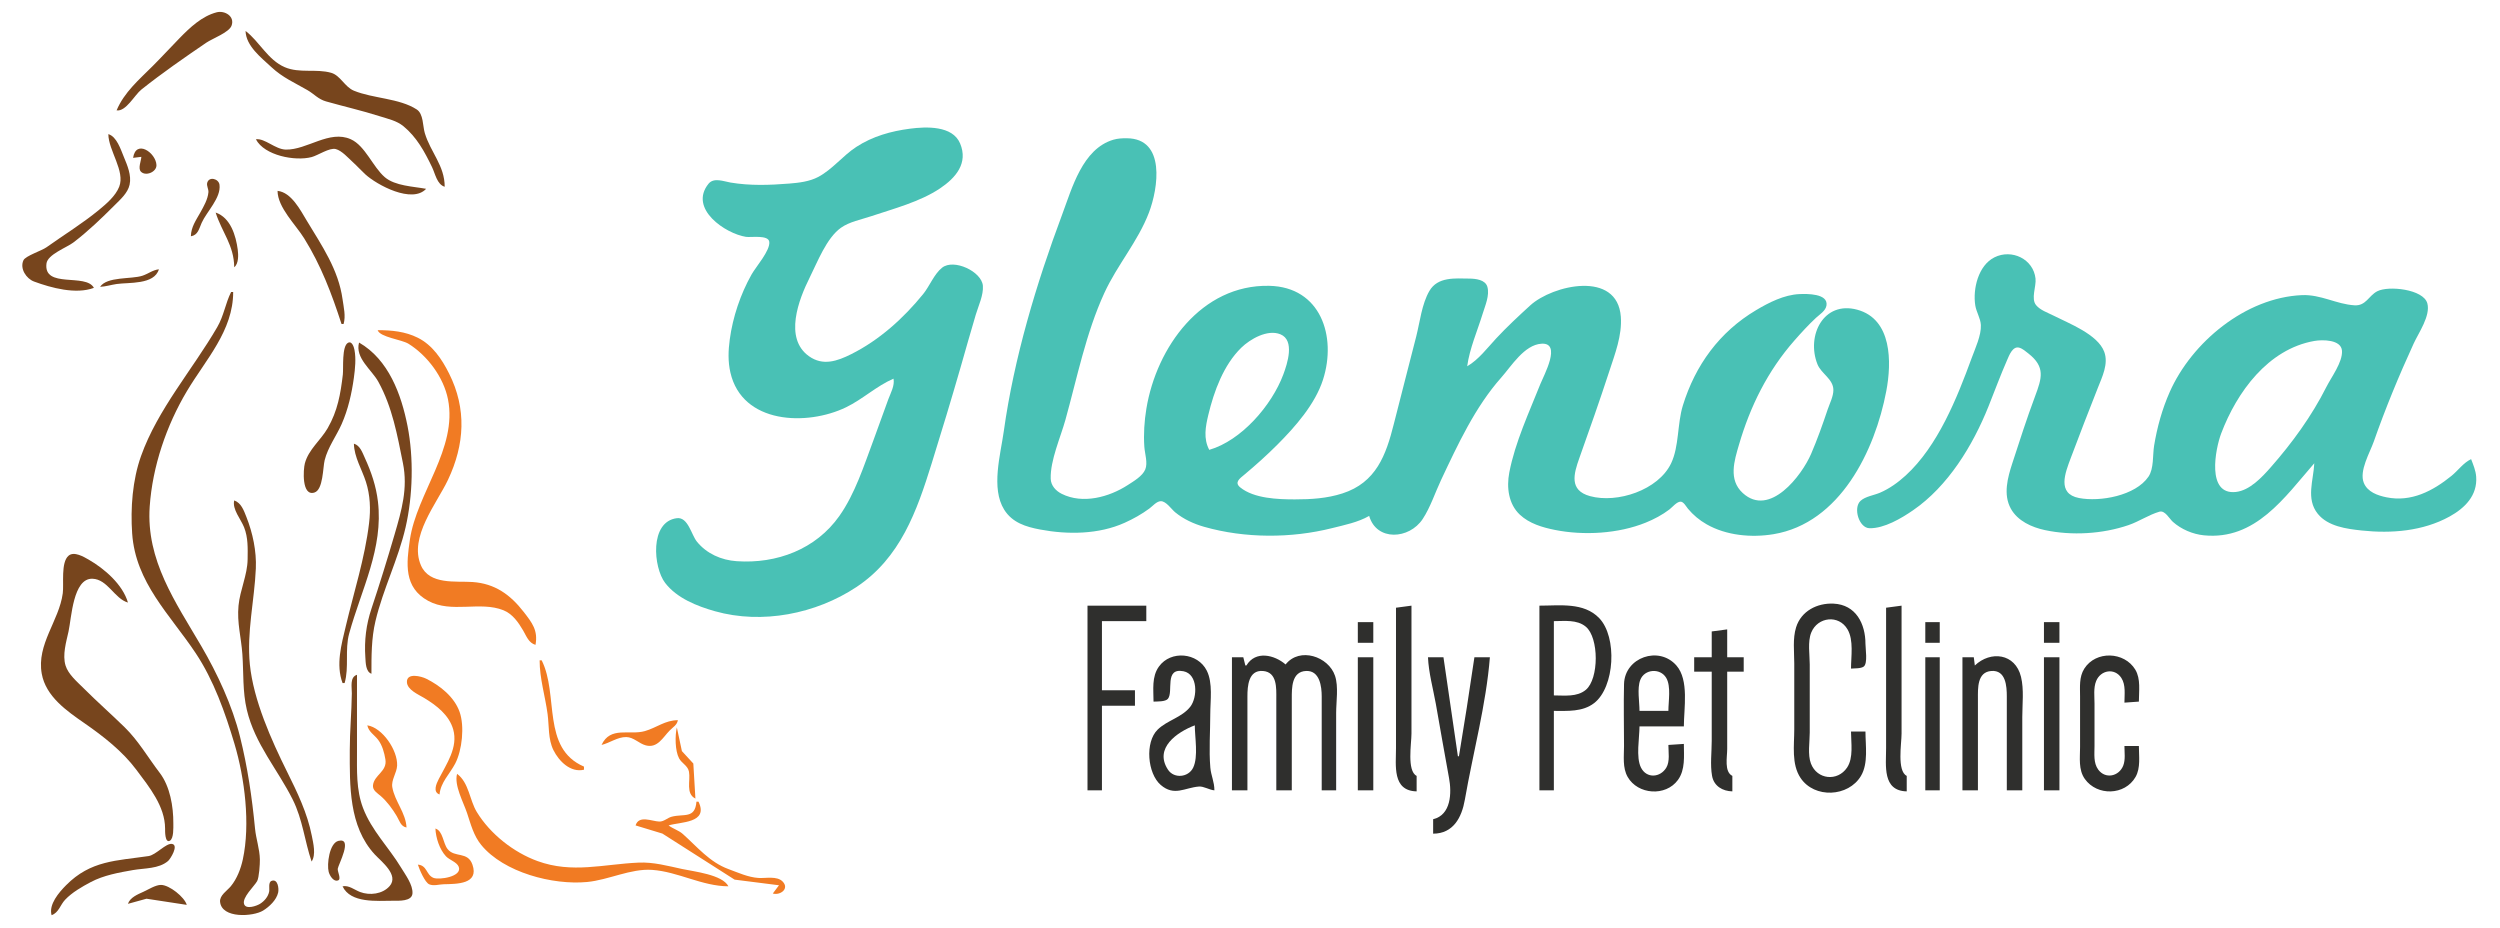 <?xml version="1.0" standalone="yes"?>
<svg xmlns="http://www.w3.org/2000/svg" width="2423" height="899">
<path style="fill:#ffffff; stroke:none;" d="M0 0L0 899L2423 899L2423 0L0 0z"/>
<path style="fill:#77451d; stroke:none;" d="M113 107C122.131 108.29 130.376 92.1 137.004 86.819C156.869 70.99 178.945 55.672 200 41.344C205.832 37.375 221.93 31.468 224.393 24.956C227.887 15.716 217.66 9.929 210 11.924C195.685 15.654 184.027 26.737 174.015 37C165.287 45.947 156.852 55.148 148 64C134.857 77.143 120.356 89.426 113 107M238 30C238.341 44.502 253.222 55.915 263 65.025C274.025 75.297 285.378 80.034 298 87.363C304.58 91.184 308.398 96.127 316 98.29C333.339 103.224 350.787 107.156 368 112.656C375.923 115.187 384.413 116.921 391 122.329C404.006 133.009 411.556 147.149 418.742 162C421.823 168.369 423.545 178.793 431 181C430.998 160.469 417.332 147.702 411.721 129C409.651 122.098 410.519 110.393 403.892 106.086C387.075 95.156 361.535 95.55 343 87.906C334.111 84.24 329.917 73.135 321 70.573C306.463 66.395 290.327 71.273 276 65.12C259.574 58.064 251.565 40.375 238 30z"/>
<path style="fill:#49c1b5; stroke:none;" d="M866 367C867.276 373.831 863.304 380.685 860.95 387C855.995 400.291 851.393 413.712 846.424 427C837.255 451.524 828.764 478.403 813.561 500C790.743 532.413 752.77 546.581 714 543.911C699.147 542.888 684.953 536.672 675.468 525C669.995 518.266 666.893 500.855 656 502.229C629.347 505.592 633.183 550.083 644.681 565C656.071 579.777 675.553 587.498 693 592.421C738.603 605.287 790.738 595.009 830 568.996C872.623 540.756 888.584 495.471 903.026 449C912.633 418.085 922.034 387.111 931 356C935.899 339.001 940.637 321.944 945.72 305C948.254 296.551 953.315 285.938 952.61 277C951.518 263.168 924.455 250.443 913.093 259.434C905.363 265.551 900.974 277.322 894.739 285C875.647 308.509 852.228 329.633 825 343.247C811.504 349.995 797.571 354.928 784.001 345.211C759.611 327.746 774.154 290.2 784.753 269C792.273 253.958 801.055 230.743 815 220.789C823.176 214.953 834.571 212.821 844 209.667C865.881 202.346 891.723 195.567 911 182.641C926.329 172.363 938.583 158.167 930.521 139C923.185 121.56 897.576 122.695 882 124.718C863.511 127.12 845.799 132.087 830 142.345C816.896 150.853 806.717 164.269 793 171.507C784.554 175.964 774.394 177.159 765 177.914C745.891 179.45 726.998 180.121 708 176.919C701.324 175.794 691.799 171.742 686.653 178.144C667.239 202.295 703.074 226.449 723 229.561C727.743 230.302 744.861 227.374 745.608 234.468C746.499 242.929 732.551 258.675 728.424 266C717.69 285.053 710.201 307.333 707.282 329C705.83 339.783 705.447 350.306 707.888 361C719.319 411.079 782.081 413.098 820 394.742C836.143 386.926 849.584 374.074 866 367z"/>
<path style="fill:#77451d; stroke:none;" d="M105 130C105.132 145.944 121.503 165.862 115.521 181C111.987 189.943 103.253 197.414 96 203.385C80.01 216.55 61.884 227.683 45 239.709C40.421 242.971 24.707 248.021 22.742 252.228C18.954 260.339 25.519 270.104 33 272.867C49.814 279.075 73.582 285.523 91 279C83.39 264.453 42.037 280.044 45.037 255.425C46.11 246.623 64.621 239.932 71 235.1C85.092 224.426 98.504 211.501 111 199C116.589 193.409 123.845 187.101 125.61 179C127.593 169.895 123.408 160.241 119.988 152C116.99 144.773 113.106 132.33 105 130M248 135C256.249 150.77 286.05 156.462 302 152.244C308.13 150.623 319.376 142.89 325.424 144.468C331.369 146.019 337.571 153.164 342 157.17C346.151 160.924 349.878 165.123 354 168.907C365.34 179.316 399.462 197.662 413 183C400.666 180.702 382.96 180.239 373.015 171.775C361.412 161.902 353.975 141.25 340 134.97C319.208 125.627 297.653 145.399 277 144.985C266.757 144.779 256.64 133.774 248 135z"/>
<path style="fill:#49c1b5; stroke:none;" d="M1327 500C1334.06 524.704 1365.79 522.893 1378.89 503C1386.38 491.623 1390.96 477.323 1396.78 465C1412.92 430.826 1429.71 394.445 1454.95 366C1464.86 354.834 1477.35 334.179 1494 333.12C1513.9 331.854 1496.22 363.908 1493 372C1482.05 399.549 1468.4 428.783 1462.8 458C1460.07 472.274 1461.97 488.448 1473.04 498.826C1482.24 507.452 1494.93 511.186 1507 513.6C1534.98 519.195 1568.43 517.308 1595 506.547C1603.04 503.291 1611.11 499.033 1618 493.764C1620.74 491.67 1625.15 486.186 1628.82 486.206C1631.77 486.222 1634.28 491.023 1635.92 492.999C1641.01 499.128 1647.07 504.166 1654 508.127C1673.11 519.063 1697.55 521.304 1719 517.714C1783.29 506.954 1817.19 437.008 1828.2 379C1833.51 350.985 1833.82 309.308 1800 300.159C1767.29 291.31 1750.53 325.403 1761.46 353C1765.13 362.249 1776.9 367.333 1776.91 378C1776.92 384.261 1773.31 391.125 1771.33 397C1766.47 411.444 1761.32 426.002 1755.28 440C1746.36 460.699 1715.22 501.876 1689.04 477.812C1674.99 464.897 1680.88 446.533 1685.42 431C1696.37 393.585 1713.26 359.471 1739.16 330C1745.82 322.419 1752.61 314.977 1760 308.089C1763.6 304.74 1769.45 301.304 1770.24 296.001C1771.98 284.301 1750.99 284.731 1744 285.039C1729.18 285.694 1714.49 293.171 1702 300.604C1666.49 321.726 1643.14 353.857 1631.03 393C1625.58 410.601 1627.47 432.615 1619.67 449C1607.28 475.058 1567.35 488.107 1541 480.842C1520.61 475.219 1525.25 459.287 1530.69 444C1540.63 416.091 1550.49 388.161 1559.67 360C1565.21 343.004 1572.24 325.144 1570.91 307C1567.59 261.71 1504.83 276.12 1483 296.086C1471.74 306.389 1460.51 316.818 1450.09 328C1441.48 337.247 1433.07 348.601 1422 355C1424.31 337.879 1431.95 320.502 1437.02 304C1439.41 296.229 1443.9 286.271 1441.57 278.015C1439.59 271.005 1430.1 270.077 1424 270.004C1410.19 269.839 1393.44 268.123 1385.36 282C1378 294.65 1376.19 311.943 1372.63 326C1365.45 354.35 1358 382.633 1350.87 411C1343.32 441.066 1333.78 467.734 1301 478.254C1285.97 483.077 1270.64 484 1255 484C1238.64 484 1215.38 483.232 1202.04 472.39C1195.99 467.478 1201.72 463.659 1206 460.08C1217.12 450.789 1227.76 441.257 1238 431C1255.32 413.654 1274.63 391.76 1282.25 368C1295.73 326.006 1280.04 278 1230 277.015C1164.45 275.726 1120.9 336.566 1111.08 396C1109.08 408.12 1108.25 420.717 1109.09 433C1109.54 439.638 1112.61 448.637 1109.99 454.985C1107.31 461.474 1098.67 466.463 1093 470.135C1075.01 481.791 1049.4 488.87 1029 478.622C1023.33 475.775 1018.54 470.668 1018.35 464C1017.85 446.117 1027.8 424.163 1032.58 407C1043.96 366.043 1052.51 322.774 1070.31 284C1082.82 256.749 1102.89 234.063 1113.58 206C1122.45 182.697 1130.15 134.172 1092 134.001C1087.54 133.981 1083.31 134.156 1079 135.44C1049.14 144.339 1039.07 182.205 1029.42 208C1004.36 275.035 982.768 346.994 972.87 418C969.71 440.669 960.276 473.19 973.272 494C981.133 506.588 994.282 510.594 1008 513.196C1034.72 518.264 1064.82 518.034 1090 506.688C1098.46 502.879 1106.53 498.347 1114 492.844C1117.03 490.614 1120.98 485.837 1125 485.752C1130.19 485.641 1135.33 493.526 1139 496.535C1147.12 503.19 1156.95 507.705 1167 510.573C1206.48 521.837 1251.28 521.853 1291 511.873C1302.95 508.872 1316.3 506.223 1327 500z"/>
<path style="fill:#77451d; stroke:none;" d="M129 153L137 152C136.82 155.945 133.476 163.203 136.607 166.397C141.298 171.181 151.905 166.612 151.642 159.996C151.162 147.941 131.744 134.692 129 153M185 229C191.92 227.906 192.925 221.659 195.439 216C200.233 205.208 214.451 191.641 212.731 179.005C211.938 173.174 202.569 170.698 200.813 177.214C200.033 180.109 202.261 183.263 202.007 186.286C201.428 193.159 197.43 200.1 194.138 206C189.898 213.6 185.191 220.012 185 229M269 185C269.144 201.153 286.538 217.663 294.808 231C311.301 257.6 321.383 284.435 331 314L333 314C335.265 306.338 333.075 297.761 332 290C328.027 261.326 312.04 238.27 297.399 214C291.122 203.595 282.351 186.376 269 185M209 206C215.012 224.991 226.823 237.638 227 259C231.379 255.666 231.086 247.049 230.423 242C228.646 228.47 223.509 210.932 209 206z"/>
<path style="fill:#49c1b5; stroke:none;" d="M2243 449C2242.29 465.391 2234.67 483.425 2246.39 497.985C2256.25 510.231 2274.4 512.603 2289 514.166C2317.76 517.245 2348.28 514.821 2374 500.688C2389.04 492.421 2401.24 480.164 2399.91 462C2399.47 456.063 2397.12 450.49 2395 445C2387.58 448.461 2382.33 456.054 2376 461.196C2357.89 475.897 2336.99 486.857 2313 481.996C2304.42 480.258 2294.6 476.863 2291.01 468C2286.32 456.42 2296.86 438.829 2300.66 428C2311.93 395.824 2325.09 363.974 2339.31 333C2344.09 322.579 2355.84 305.984 2352.57 294.001C2348.81 280.241 2314.8 276.649 2304.01 282.303C2295.6 286.712 2293.1 296.57 2282 295.906C2264.52 294.86 2249.27 285.24 2231 286.039C2176.56 288.42 2124.31 331.48 2102.86 380C2095.52 396.604 2090.68 414.118 2087.75 432C2086.27 441.107 2087.63 454.136 2082.3 461.985C2069.72 480.485 2035.3 486.603 2015 482.689C1993.38 478.52 2001.63 458.264 2006.95 444C2015.43 421.241 2024.32 398.606 2033.2 376C2037.42 365.265 2043.74 352.616 2039.44 341C2033.17 324.057 2005.11 313.438 1990 305.756C1984.56 302.992 1977.43 300.63 1973.43 295.815C1968.15 289.451 1973.67 277.763 1972.83 270C1970.76 251.036 1949.8 241.026 1933 249.427C1917.38 257.239 1911.91 279.952 1914.44 296C1915.46 302.476 1919.54 308.517 1919.86 315C1920.35 325.013 1914.34 337.705 1910.95 347C1896.77 385.791 1878.14 432.362 1847 460.83C1839.6 467.594 1831.25 473.615 1822 477.573C1816.24 480.036 1807.9 481.124 1803.23 485.419C1795.86 492.203 1801.67 511.788 1812 511.966C1826.18 512.21 1842.74 502.384 1854 494.653C1888.14 471.211 1912.04 431.786 1927.2 394C1933.22 379 1938.77 363.795 1945.28 349C1947.24 344.546 1950.62 335.219 1957 336.952C1960.27 337.839 1963.39 340.616 1966 342.669C1982.46 355.638 1978.98 366.456 1972.42 384C1964.41 405.446 1957.4 427.234 1950.33 449C1945.81 462.917 1941.31 479.232 1948.91 493C1955.49 504.931 1969.22 511.067 1982 513.789C2007.95 519.316 2037.8 517.562 2063 508.921C2073.24 505.411 2082.58 498.943 2092.91 495.933C2098.29 494.364 2102.52 502.715 2106 505.816C2114.1 513.012 2125.22 517.75 2136 518.829C2186.04 523.836 2214.38 481.861 2243 449z"/>
<path style="fill:#77451d; stroke:none;" d="M97 278C102.421 277.752 107.631 276.061 113 275.272C124.818 273.535 149.544 276.149 154 261C148.082 261.642 143.575 265.421 138 267.251C127.267 270.775 103.717 267.835 97 278M224 283C218.464 294.03 216.992 305.951 210.576 317C186.627 358.241 152.819 396.688 136.692 442C128.384 465.344 126.401 492.373 128.09 517C131.358 564.69 164.708 595.608 189.645 633C207.139 659.231 218.319 690.93 227.279 721C237.204 754.307 242.745 798.818 235.332 833C233.354 842.119 229.654 851.755 223.671 859C220.204 863.199 212.698 867.821 213.287 874C214.864 890.539 245.431 888.428 255 882.532C261.101 878.772 267.985 872.273 269.606 865C270.414 861.377 269.42 851.537 263.303 853.712C259.731 854.982 261.447 861.322 260.867 864.17C259.851 869.155 256.245 873.361 251.999 876.005C248.925 877.92 238.458 881.777 236.585 876.276C234.402 869.865 246.513 858.918 249.218 854C251.128 850.529 251.955 837.361 251.87 833C251.67 822.732 248.149 813.115 247.17 803C244.267 773.003 239.978 743.548 232.625 714C225.098 683.754 210.684 652.812 194.988 626C170.071 583.434 141.526 543.036 145.09 491C147.755 452.079 161.323 412.309 181.201 379C199.482 348.366 226 320.596 226 283L224 283z"/>
<path style="fill:#f17b23; stroke:none;" d="M366 320C368.431 326.938 389.279 329.017 396 333.229C414.309 344.704 429.944 365.626 434.192 387C443.656 434.618 403.893 478.055 397.272 523C393.854 546.201 391.176 569.398 415 582.353C437.7 594.696 465.246 582.293 488 591.482C496.734 595.01 502.401 603.169 506.988 611C510.225 616.526 512.369 623.098 519 625C521.605 610.96 515.725 603.576 507.514 593C494.597 576.363 479.674 565.575 458 564.089C441.861 562.983 416.28 567.057 407.995 547.996C396.077 520.578 423.409 487.902 434.219 465C450.394 430.733 452.388 396.194 435.247 362C428.31 348.162 419.196 334.474 405 327.37C392.703 321.217 379.499 320 366 320z"/>
<path style="fill:#ffffff; stroke:none;" d="M1172 436C1203.22 426.965 1232.64 392.801 1243.77 363C1247.66 352.596 1255.2 329.84 1241 324.009C1228.48 318.874 1211.63 328.635 1203.01 337.04C1185.88 353.759 1176.59 379.209 1171.13 402C1168.35 413.618 1166.21 425.019 1172 436M2243 330.464C2198.03 338.41 2167.9 380.16 2152.81 420C2147.12 435.031 2138.26 479.955 2167 476.812C2180.44 475.342 2192.34 462.514 2200.71 453C2221.53 429.35 2240.55 403.21 2254.75 375C2259.55 365.475 2270.55 350.97 2269.85 340.004C2269.15 328.969 2250.82 329.082 2243 330.464z"/>
<path style="fill:#77451d; stroke:none;" d="M337.417 332.176C331.078 335.296 333.001 356.938 332.285 363C330.068 381.796 327.272 398.184 317.572 415C310.777 426.78 299.194 435.444 295.49 449C293.902 454.81 292.193 481.448 304.812 477.338C313.294 474.576 312.887 453.101 314.665 446C317.828 433.372 325.931 422.746 331.138 411C337.386 396.907 340.909 381.226 343 366C344.172 357.464 345.191 347.541 343.532 339C343.045 336.495 341.212 330.309 337.417 332.176M348 332C343.886 346.964 360.313 358.4 366.688 370C380.315 394.794 385.033 421.574 390.551 449C395.446 473.329 389.238 494.679 382.424 518C375.379 542.113 367.941 566.167 360 590C354.886 605.347 352.981 620.832 354.09 637C354.447 642.221 354.369 651.027 360 653C360 635.901 359.918 618.734 363.884 602C371.259 570.886 385.954 542.132 393.113 511C400.146 480.413 401.053 443.77 394.999 413C388.962 382.315 376.644 348.478 348 332M343 430C343.278 443.063 350.753 454.819 354.656 467C358.819 479.992 359.323 493.557 357.715 507C353.672 540.784 342.949 573.959 335.116 607C330.932 624.647 325.339 644.212 332 662L334 662C338.479 646.848 334.091 629.774 338.425 614C350.146 571.342 371.73 531.521 366.285 486C364.511 471.162 359.933 457.631 353.691 444C351.229 438.623 349.065 431.796 343 430M227 485C224.914 493.558 233.464 503.216 236.55 511C240.523 521.019 240.122 531.415 239.996 542C239.813 557.369 232.631 571.704 231.17 587C229.577 603.669 233.769 617.717 234.91 634C236.178 652.086 235.022 670.199 239.236 688C247.099 721.211 268.921 745.381 283.73 775C293.343 794.226 295.211 814.985 302 835C306.456 828.477 303.619 817.256 302.196 810C297.878 787.984 288.142 767.929 278.248 748C262.964 717.214 245.623 678.533 242.171 644C239.034 612.631 246.602 582.024 247.961 551C248.694 534.249 244.951 516.535 238.796 501C236.31 494.723 233.789 487.419 227 485M124 584C118.933 566.45 101.255 551.204 86 542.428C81.168 539.648 71.767 534.043 66.43 538.603C58.825 545.101 62.039 565.923 60.841 575C57.316 601.717 35.306 624.389 40.465 653C44.453 675.124 64.904 689.166 82 701.025C100.274 713.701 118.704 728.105 132.105 746C144.614 762.705 159.965 781.517 160 803C160.003 805.16 159.704 817.455 164.624 814.824C168.528 812.737 167.982 801.794 167.999 798C168.072 781.69 164.836 762.176 154.764 749C143.593 734.386 134.207 718 120.985 705.039C107.853 692.167 94.032 680.037 81 667C74.854 660.852 66.137 653.564 63.519 645C60.369 634.699 64.172 622.197 66.424 612C69.319 598.897 70.745 560.336 89.576 560.907C104.304 561.354 111.072 580.371 124 584z"/>
<path style="fill:#2f2f2d; stroke:none;" d="M1808 709L1794 709C1794 719.931 1796.58 734.457 1790.15 743.996C1780.96 757.616 1761.11 755.694 1755.14 740C1751.87 731.394 1754 719.105 1754 710L1754 644C1754 634.518 1751.84 621.909 1755.48 613C1761.7 597.797 1782.2 595.466 1790.63 610.004C1796.76 620.555 1794 636.257 1794 648C1797.28 647.741 1803.77 648.059 1806.4 645.972C1810.36 642.827 1808 628.678 1808 624C1808 604.721 1798.85 586.03 1777 585.039C1761.27 584.326 1745.73 592.124 1740.77 608C1737.36 618.937 1739 631.682 1739 643L1739 707C1739 722.34 1736.13 740.557 1745.1 753.999C1758.53 774.106 1791.46 772.537 1803.65 752C1810.92 739.75 1808 722.694 1808 709M1054 587L1054 766L1068 766L1068 684L1100 684L1100 669L1068 669L1068 602L1111 602L1111 587L1054 587M1353 589L1353 725C1353 741.959 1349.22 766.494 1373 767L1373 752C1363.4 747.158 1368 720.63 1368 711L1368 587L1353 589M1492 587L1492 766L1506 766L1506 689C1519.29 689 1533.82 690.085 1545 681.471C1565.11 665.979 1567.6 617.38 1549.91 599.04C1534.93 583.52 1511.6 587 1492 587M1828 589L1828 725C1828 741.959 1824.22 766.494 1848 767L1848 752C1838.4 747.158 1843 720.63 1843 711L1843 587L1828 589z"/>
<path style="fill:#ffffff; stroke:none;" d="M1506 602L1506 674C1516.33 674 1528.39 675.717 1536.96 668.61C1549.81 657.947 1549.81 618.053 1536.96 607.39C1528.39 600.283 1516.33 602 1506 602z"/>
<path style="fill:#2f2f2d; stroke:none;" d="M1316 603L1316 623L1331 623L1331 603L1316 603M1866 603L1866 623L1880 623L1880 603L1866 603M1981 603L1981 623L1996 623L1996 603L1981 603M1659 612L1659 637L1642 637L1642 651L1659 651L1659 718C1659 728.918 1657.4 741.245 1659.33 752C1661.11 761.931 1669.6 766.8 1679 767L1679 752C1670.94 747.934 1674 733.774 1674 726L1674 651L1690 651L1690 637L1674 637L1674 610L1659 612M1118 680C1121.5 679.85 1129.6 680.196 1131.97 677.258C1137.54 670.366 1128.16 646.943 1147 650.573C1161.21 653.311 1160.68 675.985 1153.61 684.996C1145.44 695.4 1131.31 698.065 1122.04 707.093C1109.46 719.348 1112.11 749.719 1125 760.787C1138.16 772.085 1148.23 763.39 1162 762.313C1166.68 761.948 1172.07 765.597 1177 766C1177 757.674 1173.71 751.609 1173.06 743.999C1171.6 726.932 1173 709.135 1173 692C1173 678.964 1175.64 662.029 1169.62 650C1160.85 632.462 1134.79 629.977 1123.22 646.039C1116.08 655.959 1118 668.451 1118 680M1208 645L1207 645L1205 637L1194 637L1194 766L1209 766L1209 675C1209 665.203 1209.87 649.243 1224 650.307C1237.97 651.359 1237 667.086 1237 677L1237 766L1252 766L1252 677C1252 666.88 1251.69 650.776 1266 650.293C1279.19 649.848 1281 665.492 1281 675L1281 766L1295 766L1295 691C1295 679.96 1297.43 665.536 1293.9 655C1287.59 636.203 1259.53 626.765 1246 644C1235.19 634.654 1216.87 630.203 1208 645M1632 721L1617 722C1617 728.797 1618.62 737.94 1614.99 743.999C1609.2 753.679 1595.92 754.781 1590.46 743.996C1585.38 733.982 1589 715.103 1589 704L1632 704C1632 686.549 1637.18 659.214 1624.79 645.015C1607.81 625.573 1574.66 637.13 1574.01 663C1573.52 682.973 1574 703.02 1574 723C1574 732.901 1572.41 744.045 1577.53 753C1587.38 770.226 1614.34 772.213 1626.21 755.985C1633.56 745.937 1632 732.727 1632 721M1914 645L1913 637L1902 637L1902 766L1917 766L1917 677C1917 667.171 1916.16 651.349 1930 650.307C1944.13 649.243 1945 665.203 1945 675L1945 766L1960 766L1960 695C1960 682.403 1961.76 668.303 1958.76 656C1953.21 633.219 1929.32 630.385 1914 645M2073 723L2059 723C2059 729.02 2060.09 736.293 2057.85 742C2053.74 752.497 2040.61 755.343 2033.65 745.957C2028.79 739.407 2030 730.656 2030 723L2030 682C2030 674.935 2028.86 666.685 2031.61 660.004C2035.99 649.378 2049.48 647.043 2056.01 657.04C2060.46 663.872 2059 673.25 2059 681L2073 680C2073 669.914 2074.95 657.995 2069.52 649C2058.95 631.476 2031.36 630.403 2020.13 648.001C2014.93 656.154 2016 665.786 2016 675L2016 724C2016 734.416 2014.23 746.019 2020.64 755C2032.53 771.663 2059.45 771.078 2069.79 752.999C2074.81 744.226 2073 732.719 2073 723M1316 637L1316 766L1331 766L1331 637L1316 637M1384 637C1384.64 651.932 1388.92 667.296 1391.58 682C1395.9 705.989 1399.91 730.039 1404.39 754C1407.1 768.468 1406.45 789.805 1389 794L1389 808C1408.51 807.946 1416.73 792.348 1419.75 775C1427.64 729.597 1440.37 682.914 1444 637L1429 637L1421.59 686L1414 733L1413 733L1399 637L1384 637M1866 637L1866 766L1880 766L1880 637L1866 637M1981 637L1981 766L1996 766L1996 637L1981 637z"/>
<path style="fill:#f17b23; stroke:none;" d="M523 640C523 657.594 528.378 674.633 530.718 692C532.26 703.451 531.109 716.396 536.377 727C541.792 737.899 553.048 749.075 566 746L566 743C524.575 725.15 541.803 673.473 525 640L523 640z"/>
<path style="fill:#ffffff; stroke:none;" d="M1589 689L1617 689C1617 679.76 1619.73 665.235 1614.91 657.015C1609.2 647.289 1593.86 648.278 1589.74 659.001C1586.58 667.236 1589 680.224 1589 689z"/>
<path style="fill:#77451d; stroke:none;" d="M332 859C339.773 875.658 365.703 873.025 381 873C386.578 872.991 399.17 873.737 399.758 865.985C400.387 857.709 392.845 847.702 388.796 841C376.74 821.044 360.231 805.156 351.814 783C345.133 765.412 346 746.465 346 728L346 654C338.829 656.265 341.068 665.921 340.996 672C340.779 690.28 339.001 708.713 339 727C338.998 761.388 338 800.702 363.093 828C369.52 834.991 387.01 848.062 377.605 858.815C370.775 866.623 358.278 868.064 349 864.532C343.356 862.384 338.225 857.798 332 859z"/>
<path style="fill:#f17b23; stroke:none;" d="M426 770C427.039 758.179 435.992 750.057 441.215 740C447.92 727.087 450.346 703.878 445.452 690C440.3 675.389 426.461 664.425 413 657.76C408.445 655.505 394.119 651.672 394.377 661.015C394.585 668.57 405.556 673.115 411 676.4C422.918 683.594 435.305 692.995 439.254 707C444.146 724.352 432.796 740.249 425.259 755C422.893 759.631 419.28 767.637 426 770M583 722C590.981 720.104 598.56 714.212 607 714.359C614.246 714.485 619.312 720.71 626 722.442C637.247 725.355 642.427 714.753 649.039 708.015C652.26 704.734 656.191 702.721 657 698C644.596 698.008 636.447 705.305 625 708.571C610.074 712.83 591.611 703.587 583 722M356 703C357.287 709.327 362.721 712.106 366.468 717.001C370.507 722.278 372.466 729.511 373.532 736C375.465 747.757 362.7 750.906 361.503 760.999C360.91 766.004 365.719 768.651 368.961 771.464C375.103 776.792 380.397 784.038 384.547 791C387.21 795.467 388.359 801.03 394 802C393.352 787.827 382.569 776.616 380.228 763C379.014 755.943 384.584 749.113 384.894 742C385.539 727.24 370.682 705.201 356 703z"/>
<path style="fill:#ffffff; stroke:none;" d="M1158 703C1140.89 709.477 1118.26 725.066 1131.99 745.957C1137.91 754.955 1151.87 753.487 1156.43 743.999C1161.54 733.349 1158 714.665 1158 703z"/>
<path style="fill:#f17b23; stroke:none;" d="M656 705C654.117 712.911 654.222 727.653 658.164 734.985C660.823 739.931 666.691 742.08 667.772 748C669.347 756.631 664.344 769.173 674 774L671.972 740.015L660.893 727.985L656 705M443 750C439.972 761.019 449.161 777.483 452.667 788C456.305 798.914 459.027 809.942 466.465 819C488.318 845.618 535.803 857.992 569 854.83C589.956 852.835 611.214 841.658 632 843.089C657.208 844.826 680.598 858.983 706 859C700.098 847.646 672.604 844.718 661 842.21C647.113 839.208 633.338 835.411 619 836.039C584.852 837.535 554.693 846.805 521 834.564C497.744 826.115 475.095 808.27 462.119 787C455.035 775.389 454.582 758.605 443 750M675 777C673.624 793.819 662.894 788.457 651 791.558C646.832 792.644 643.452 796.402 639 796.262C631.738 796.033 619.237 789.721 616 800L642 807.904L712 852.547L755 858L749 866C755.982 868.039 765.389 861.52 758.566 854.419C753.068 848.697 742.057 851.405 735 850.911C724.942 850.206 715.353 845.729 706 842.305C687.763 835.628 675.785 820.809 661.83 808.34C657.772 804.714 652.309 803.32 648 800C659.323 796.411 687.064 798.034 677 777L675 777M422 803C422.394 812.044 425.977 823.152 432.213 829.907C435.485 833.45 442.864 835.518 444.607 840.105C448.272 849.746 425.472 853.062 420.043 850.799C412.907 847.824 414.091 838.687 405 838C406.375 842.419 411.808 855.338 416.059 857.107C420.424 858.922 425.484 857.127 430 857.015C442.7 856.699 464.517 857.047 457.891 838C453.316 824.848 440.689 831.633 433.8 822.891C429.309 817.191 429.434 805.401 422 803z"/>
<path style="fill:#77451d; stroke:none;" d="M328.042 814.956C319.155 817.087 316.681 837.858 318.558 845C319.454 848.412 323.129 854.945 327.664 853.288C331.041 852.054 326.98 844.743 327.348 842C327.893 837.934 342.423 811.508 328.042 814.956M50 887C56.985 884.511 58.329 877.095 63.105 872.039C69.846 864.904 79.382 859.456 88 854.89C100.39 848.324 115.305 845.629 129 843.25C140.086 841.325 153.852 842.184 162.895 834.471C165.116 832.576 173.604 819.055 166.682 817.921C160.923 816.977 151.137 828.644 144 829.699C112.864 834.3 87.913 833.832 64.004 858C57.19 864.888 47.016 876.59 50 887M124 876L142 871.04L181 877C178.892 869.49 164.14 857.669 156 857.659C150.735 857.652 143.786 862.153 139 864.312C133.452 866.815 125.995 869.85 124 876z"/>
</svg>
